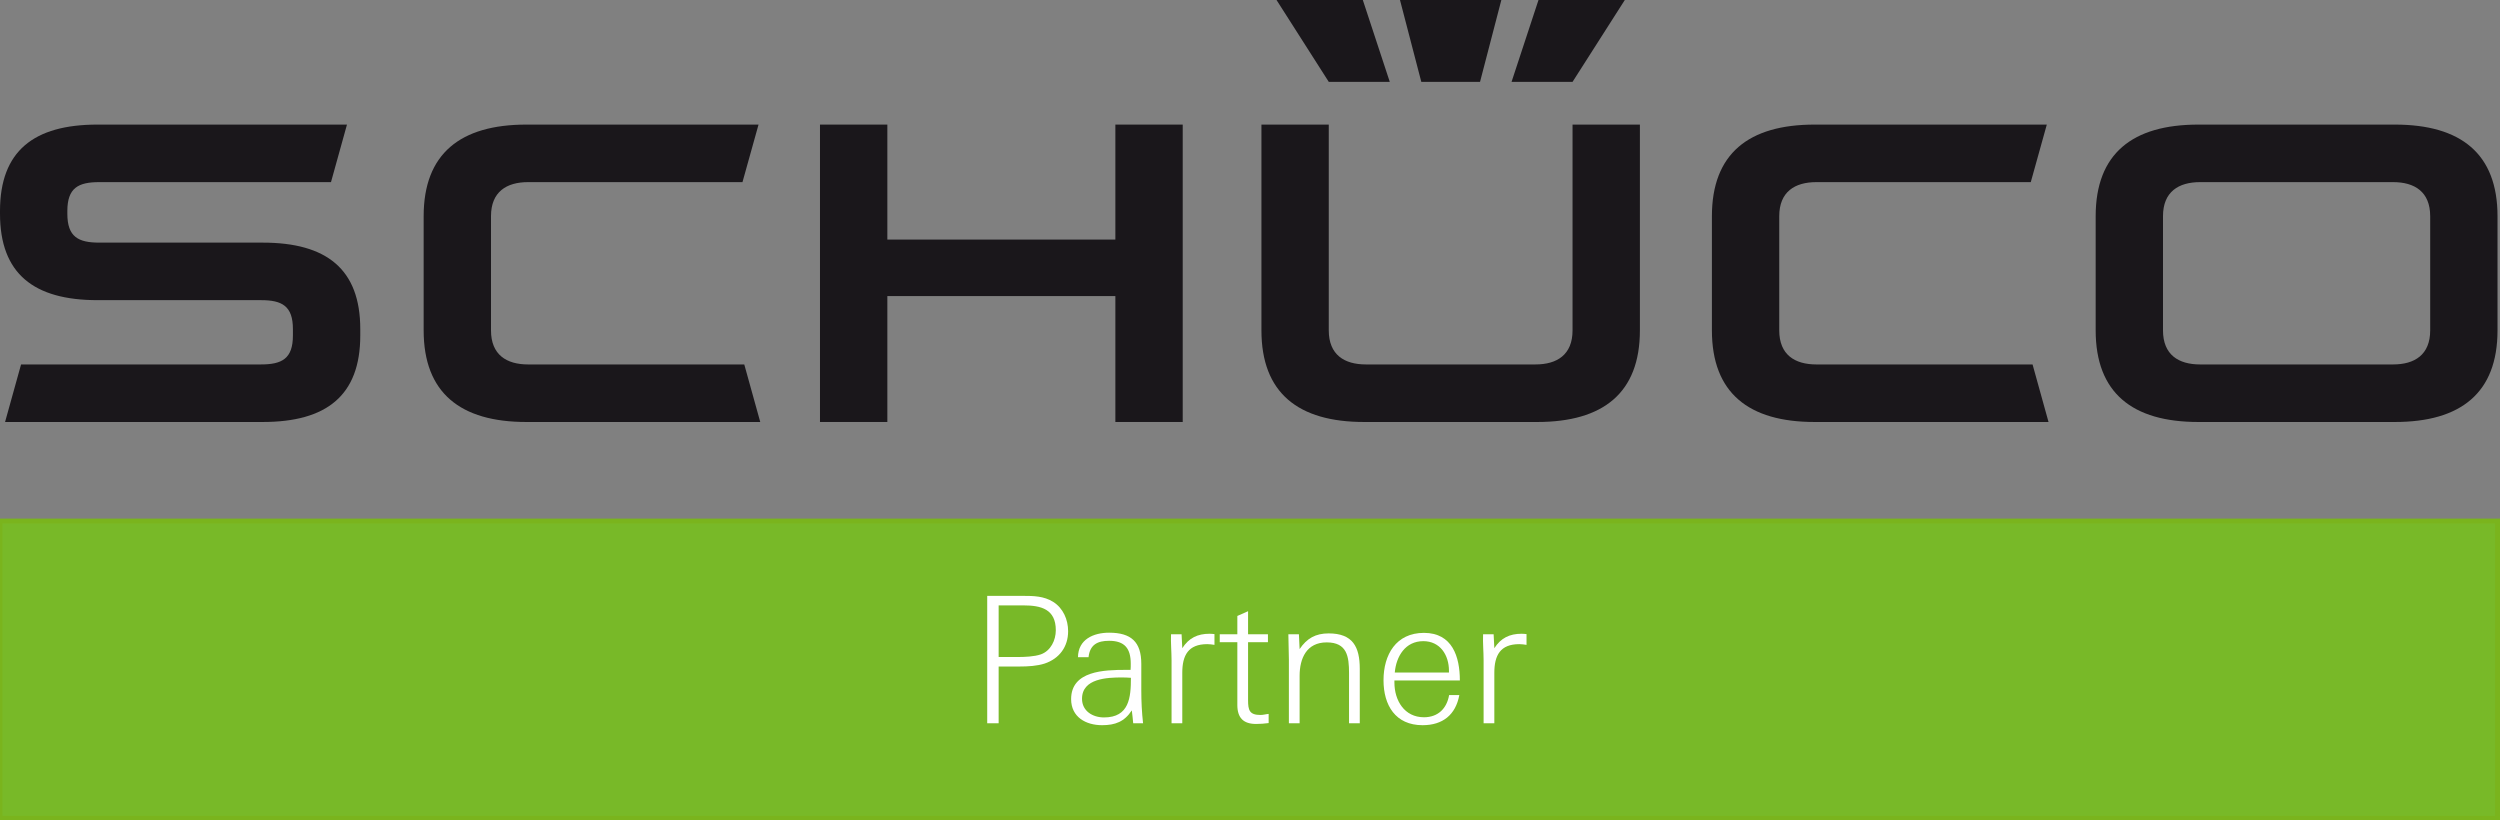 <svg xmlns="http://www.w3.org/2000/svg" xmlns:xlink="http://www.w3.org/1999/xlink" id="Ebene_1" x="0px" y="0px" width="506px" height="166px" viewBox="0 0 506 166" xml:space="preserve"><rect x="0" y="0" width="506" height="166" fill="#808080" stroke="none"/><rect y="105.464" fill="#78B928" width="505.502" height="60.161"></rect><rect y="105.464" fill="none" stroke="#7AB41D" stroke-miterlimit="10" width="505.502" height="60.161"></rect><g>	<path fill="#FFFFFF" d="M211.454,134.298c-1.532,0.499-3.347,0.606-5.162,0.606h-4.166v11.482h-2.314v-25.782h7.227  c2.136,0,4.236,0.036,6.123,1.213c2.029,1.283,3.026,3.602,3.026,5.955C216.188,130.911,214.408,133.3,211.454,134.298   M207.146,122.531h-5.02v10.448h3.845c1.388,0,3.382-0.071,4.699-0.535c1.994-0.713,3.026-2.853,3.026-4.885  C213.696,123.28,210.706,122.531,207.146,122.531"></path>	<path fill="#FFFFFF" d="M229.361,146.387c-0.071-0.855-0.178-1.747-0.284-2.604c-1.495,2.282-3.347,2.996-6.017,2.996  c-3.275,0-6.265-1.641-6.265-5.278c0-5.741,6.692-5.919,11.107-5.919h0.925c0.036-0.428,0.036-0.82,0.036-1.248  c0-3.067-1.211-4.636-4.379-4.636c-2.313,0-3.88,0.749-4.165,3.316h-2.136c0.036-3.602,3.133-4.957,6.301-4.957  c4.45,0,6.515,1.854,6.515,6.312v5.351c0,2.245,0.106,4.421,0.356,6.667H229.361z M227.119,137.116  c-2.99,0-8.117,0.179-8.117,4.314c0,2.496,2.172,3.78,4.45,3.78c5.126,0,5.446-4.065,5.446-8.023  C228.293,137.151,227.723,137.116,227.119,137.116"></path>	<path fill="#FFFFFF" d="M244.35,130.375c-3.845,0-5.056,2.247-5.056,5.813v10.198h-2.171v-12.73c0-1.747-0.178-3.53-0.107-5.277  h2.137l0.141,2.816c1.318-2.068,3.098-2.924,5.519-2.924c0.32,0,0.676,0.036,0.996,0.071v2.177  C245.311,130.448,244.848,130.375,244.35,130.375"></path>	<path fill="#FFFFFF" d="M254.248,146.53c-2.599,0-3.811-1.248-3.811-3.852v-12.694h-3.559v-1.604h3.559v-3.709l2.172-0.963v4.672  h4.023v1.604h-4.023v11.732c0,2.032,0.285,2.995,2.527,2.995c0.57,0,1.104-0.179,1.639-0.214v1.854  C255.92,146.458,255.102,146.53,254.248,146.53"></path>	<path fill="#FFFFFF" d="M273.045,146.387v-10.163c0-3.352-0.393-6.205-4.521-6.205c-4.059,0-5.482,3.21-5.482,6.775v9.593h-2.172  v-12.909c0-1.711-0.105-3.388-0.105-5.099h2.135l0.143,2.995c1.459-2.175,3.24-3.174,5.873-3.174c4.877,0,6.303,2.71,6.303,7.168  v11.019H273.045z"></path>	<path fill="#FFFFFF" d="M282.23,137.722v0.428c0,3.637,2.029,7.024,5.98,7.024c2.85,0,4.629-1.782,5.092-4.493h2.064  c-0.748,4.03-3.383,6.099-7.439,6.099c-5.482,0-7.904-4.03-7.904-9.094c0-5.171,2.527-9.593,8.188-9.593  c5.732,0,7.264,4.814,7.264,9.629H282.23z M293.268,135.76c0-3.174-1.781-5.99-5.197-5.99c-3.633,0-5.482,3.066-5.768,6.347h10.965  V135.76z"></path>	<path fill="#FFFFFF" d="M307.508,130.375c-3.844,0-5.055,2.247-5.055,5.813v10.198h-2.172v-12.73c0-1.747-0.178-3.53-0.105-5.277  h2.135l0.143,2.816c1.316-2.068,3.098-2.924,5.518-2.924c0.32,0,0.676,0.036,0.998,0.071v2.177  C308.469,130.448,308.006,130.375,307.508,130.375"></path>	<path fill="#1A171B" d="M72.919,67.907c0,12.154-6.841,17.504-19.738,17.504H1.025l3.239-11.649h48.561  c4.232,0,6.461-1.154,6.461-5.855v-1.298c0-4.703-2.229-5.857-6.461-5.857H19.739C6.837,60.752,0,55.404,0,43.249v-0.531  c0-12.154,6.837-17.502,19.739-17.502h50.489l-3.235,11.646H20.092c-4.235,0-6.461,1.153-6.461,5.856v0.531  c0,4.704,2.226,5.858,6.461,5.858h33.089c12.897,0,19.738,5.348,19.738,17.502V67.907z"></path>	<path fill="#1A171B" d="M153.875,85.411H106.53c-13.349,0-20.783-5.885-20.783-18.542V43.757c0-12.658,7.434-18.541,20.783-18.541  h46.997l-3.25,11.646h-43.394c-4.343,0-7.505,1.942-7.505,6.895v23.112c0,4.952,3.162,6.894,7.505,6.894h43.758L153.875,85.411z"></path>	<polygon fill="#1A171B" points="225.75,59.926 179.6,59.926 179.6,85.41 165.963,85.41 165.963,25.216 179.6,25.216 179.6,48.49   225.75,48.49 225.75,25.216 239.382,25.216 239.382,85.41 225.75,85.41  "></polygon>	<path fill="#1A171B" d="M414.623,85.411h-47.35c-13.35,0-20.783-5.885-20.783-18.542V43.757c0-12.658,7.434-18.541,20.783-18.541  h47l-3.244,11.646h-43.396c-4.346,0-7.514,1.942-7.514,6.895v23.112c0,4.952,3.168,6.894,7.514,6.894h43.756L414.623,85.411z"></path>	<path fill="#1A171B" d="M255.314,66.869V25.216h13.629v41.653c0,4.952,3.166,6.893,7.508,6.893h34.328  c4.344,0,7.504-1.941,7.504-6.893V25.216h13.633v41.653c0,12.657-7.424,18.542-20.787,18.542H276.1  C262.742,85.412,255.314,79.526,255.314,66.869"></path>	<path fill-rule="evenodd" clip-rule="evenodd" fill="#1A171B" d="M491.871,66.869V43.757c0-4.953-3.164-6.895-7.508-6.895h-39.066  c-4.342,0-7.506,1.942-7.506,6.895v23.112c0,4.952,3.164,6.894,7.506,6.894h39.066C488.707,73.763,491.871,71.821,491.871,66.869   M484.717,85.411h-39.771c-13.355,0-20.783-5.885-20.783-18.542V43.757c0-12.658,7.428-18.541,20.783-18.541h39.771  c13.354,0,20.781,5.883,20.781,18.541v23.112C505.498,79.526,498.07,85.411,484.717,85.411"></path>	<polygon fill="#1A171B" points="283.357,0 303.873,0 299.559,16.569 287.672,16.569  "></polygon>	<polygon fill="#1A171B" points="311.391,0 328.861,0 318.283,16.569 305.938,16.569  "></polygon>	<polygon fill="#1A171B" points="258.369,0 275.834,0 281.289,16.569 268.943,16.569  "></polygon></g></svg>
